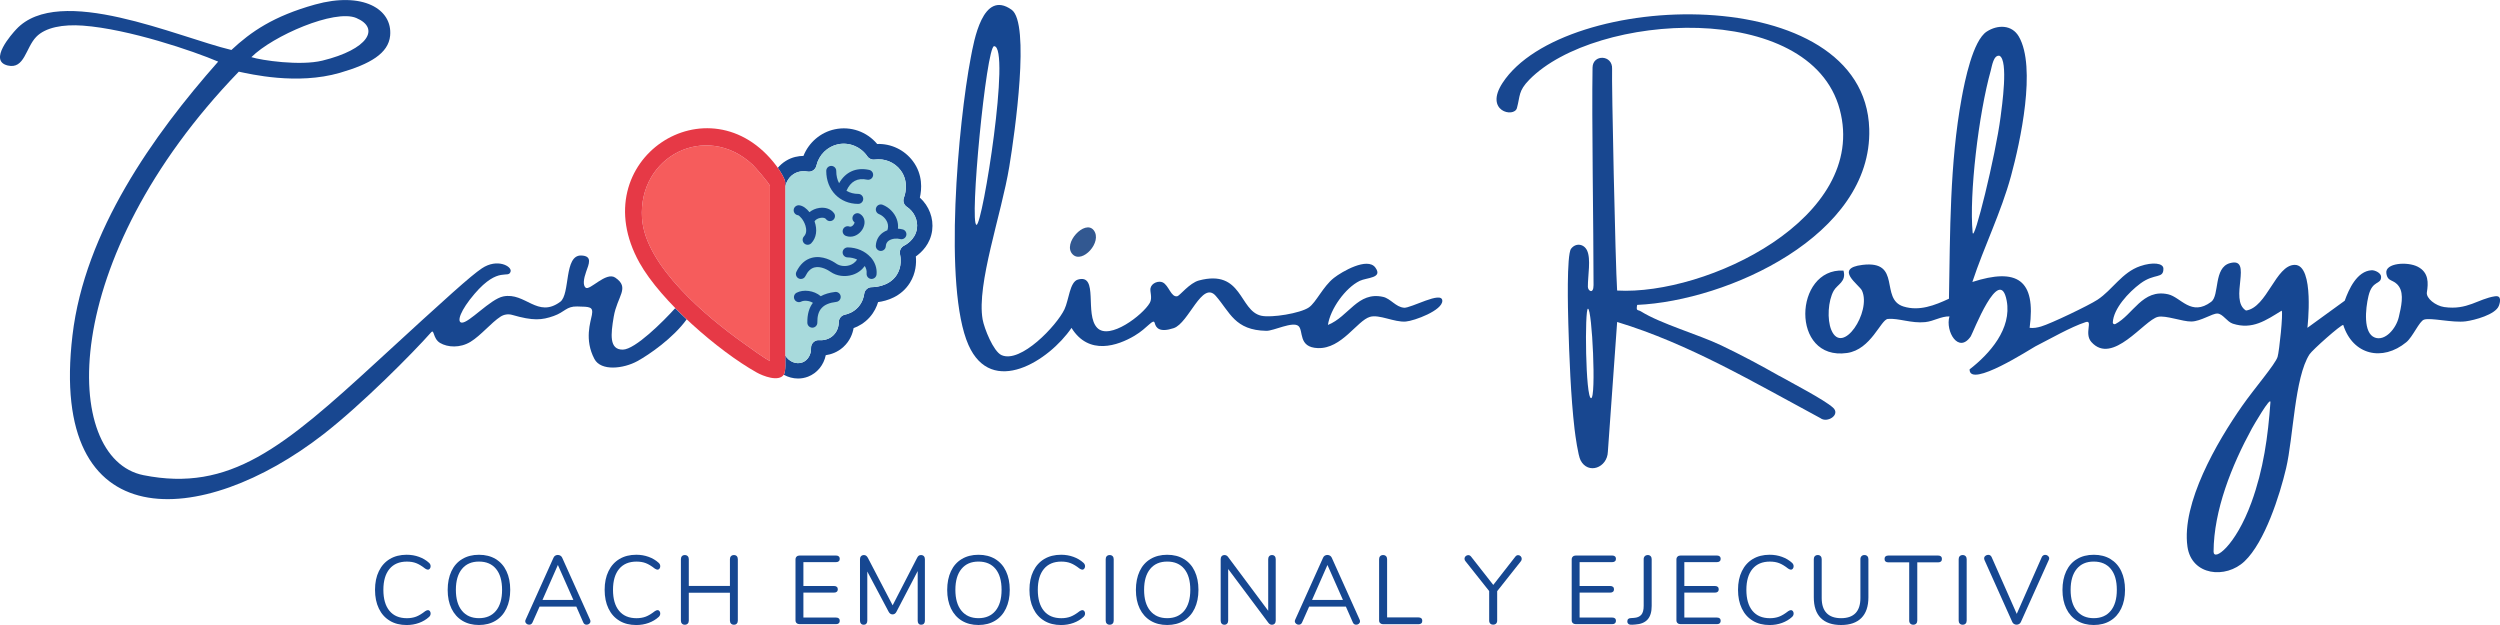 <svg xmlns="http://www.w3.org/2000/svg" id="Capa_2" data-name="Capa 2" viewBox="0 0 1000 250"><defs><style>      .cls-1 {        fill: #164791;      }      .cls-2 {        fill: #164791;      }      .cls-3 {        fill: #a8dadc;      }      .cls-4 {        fill: #325891;      }      .cls-5 {        fill: #164792;      }      .cls-6 {        fill: #f65c5c;      }      .cls-7 {        fill: #e63946;      }      .cls-8 {        fill: #184790;      }    </style></defs><g id="Logo"><g><g><path class="cls-2" d="M155.93,248.3c-1.9-1.13-3.36-2.75-4.38-4.87-1.03-2.12-1.54-4.62-1.54-7.5s.51-5.35,1.54-7.46c1.03-2.12,2.49-3.74,4.38-4.87,1.9-1.13,4.14-1.7,6.74-1.7,1.74,0,3.38.28,4.93.84,1.55.56,2.89,1.36,4.03,2.4.42.39.62.84.62,1.36,0,.36-.1.68-.31.96-.21.27-.46.41-.74.41-.31,0-.69-.14-1.13-.43-1.32-1.04-2.53-1.77-3.6-2.18-1.08-.42-2.32-.62-3.72-.62-3.01,0-5.33.98-6.96,2.94-1.62,1.96-2.44,4.75-2.44,8.36s.81,6.44,2.44,8.4c1.62,1.96,3.94,2.94,6.96,2.94,1.38,0,2.61-.21,3.7-.62,1.09-.42,2.3-1.14,3.62-2.18.44-.29.82-.43,1.13-.43.29,0,.53.13.74.39.21.26.31.58.31.97,0,.52-.21.97-.62,1.36-1.14,1.04-2.49,1.84-4.03,2.4-1.55.56-3.19.84-4.93.84-2.6,0-4.85-.56-6.74-1.7Z"></path><path class="cls-2" d="M184.94,248.29c-1.88-1.14-3.33-2.77-4.35-4.87-1.01-2.1-1.52-4.59-1.52-7.44s.5-5.38,1.5-7.5c1-2.12,2.44-3.74,4.33-4.87s4.11-1.7,6.68-1.7,4.8.56,6.68,1.7c1.88,1.13,3.33,2.75,4.33,4.87,1,2.12,1.5,4.61,1.5,7.46s-.51,5.35-1.52,7.46c-1.01,2.12-2.46,3.75-4.35,4.89-1.88,1.14-4.1,1.71-6.64,1.71s-4.76-.57-6.64-1.71ZM198.39,244.33c1.62-1.96,2.44-4.76,2.44-8.4s-.81-6.43-2.42-8.38c-1.61-1.95-3.88-2.92-6.82-2.92s-5.18.98-6.8,2.94c-1.62,1.96-2.44,4.75-2.44,8.36s.81,6.4,2.44,8.38c1.62,1.97,3.89,2.96,6.8,2.96s5.18-.98,6.8-2.94Z"></path><path class="cls-2" d="M236.17,248.52c0,.39-.15.71-.45.97-.3.26-.66.39-1.07.39-.65,0-1.1-.31-1.36-.94l-2.77-6.31h-14.69l-2.81,6.31c-.26.62-.72.94-1.36.94-.42,0-.78-.14-1.09-.41s-.47-.6-.47-.99c0-.21.05-.41.16-.62l11.15-24.79c.16-.36.39-.64.7-.82.31-.18.65-.27,1.01-.27.39,0,.74.1,1.05.29s.55.46.7.8l11.15,24.79c.1.21.16.43.16.66ZM229.35,239.98l-6.2-13.99-6.16,13.99h12.35Z"></path><path class="cls-2" d="M247.78,248.3c-1.9-1.13-3.36-2.75-4.38-4.87-1.03-2.12-1.54-4.62-1.54-7.5s.51-5.35,1.54-7.46c1.03-2.12,2.49-3.74,4.38-4.87,1.9-1.13,4.14-1.7,6.74-1.7,1.74,0,3.38.28,4.93.84,1.55.56,2.89,1.36,4.03,2.4.42.39.62.84.62,1.36,0,.36-.1.68-.31.96-.21.27-.46.41-.74.41-.31,0-.69-.14-1.13-.43-1.32-1.04-2.53-1.77-3.6-2.18-1.08-.42-2.32-.62-3.72-.62-3.01,0-5.33.98-6.96,2.94-1.62,1.96-2.44,4.75-2.44,8.36s.81,6.44,2.44,8.4c1.62,1.96,3.94,2.94,6.96,2.94,1.38,0,2.61-.21,3.7-.62,1.09-.42,2.3-1.14,3.62-2.18.44-.29.82-.43,1.13-.43.29,0,.53.13.74.39.21.26.31.58.31.97,0,.52-.21.97-.62,1.36-1.14,1.04-2.49,1.84-4.03,2.4-1.55.56-3.19.84-4.93.84-2.6,0-4.85-.56-6.74-1.7Z"></path><path class="cls-2" d="M294.72,222.47c.27.3.41.7.41,1.19v24.59c0,.49-.14.89-.41,1.19s-.66.45-1.15.45-.88-.15-1.17-.45c-.29-.3-.43-.7-.43-1.19v-11.15h-16.45v11.15c0,.49-.14.89-.43,1.19-.29.3-.68.45-1.17.45s-.88-.15-1.15-.45-.41-.7-.41-1.19v-24.59c0-.49.14-.89.41-1.19.27-.3.66-.45,1.15-.45s.88.15,1.17.45c.29.3.43.7.43,1.19v10.72h16.45v-10.72c0-.49.14-.89.43-1.19.29-.3.68-.45,1.17-.45s.88.15,1.15.45Z"></path><path class="cls-2" d="M318.65,249.26c-.3-.29-.45-.66-.45-1.13v-24.36c0-.47.15-.84.45-1.13.3-.29.69-.43,1.19-.43h14.58c.47,0,.83.12,1.09.35.26.23.39.56.39.97s-.13.74-.39.97c-.26.23-.62.35-1.09.35h-13.06v9.55h12.28c.47,0,.83.12,1.09.35.26.23.39.56.39.97s-.13.74-.39.97c-.26.23-.62.35-1.09.35h-12.28v9.98h13.06c.47,0,.83.11,1.09.33.26.22.39.55.39.99,0,.42-.13.74-.39.97-.26.23-.62.35-1.09.35h-14.58c-.49,0-.89-.14-1.19-.43Z"></path><path class="cls-2" d="M369.55,222.47c.27.3.41.7.41,1.19v24.67c0,.47-.13.84-.39,1.13-.26.29-.62.43-1.09.43s-.82-.14-1.05-.43c-.23-.29-.35-.66-.35-1.13v-19.91l-8.46,16.21c-.36.75-.9,1.13-1.6,1.13s-1.21-.38-1.6-1.13l-8.5-16.02v19.72c0,.47-.12.84-.37,1.13s-.6.43-1.07.43-.83-.14-1.09-.43c-.26-.29-.39-.66-.39-1.13v-24.67c0-.49.14-.89.43-1.19.29-.3.68-.45,1.17-.45.65,0,1.17.38,1.56,1.13l9.9,18.98,9.78-18.98c.21-.42.43-.71.68-.88.25-.17.54-.25.88-.25.49,0,.88.15,1.15.45Z"></path><path class="cls-2" d="M384.75,248.29c-1.88-1.14-3.33-2.77-4.35-4.87-1.01-2.1-1.52-4.59-1.52-7.44s.5-5.38,1.5-7.5c1-2.12,2.44-3.74,4.33-4.87s4.11-1.7,6.68-1.7,4.8.56,6.68,1.7c1.88,1.13,3.33,2.75,4.33,4.87,1,2.12,1.5,4.61,1.5,7.46s-.51,5.35-1.52,7.46c-1.01,2.12-2.46,3.75-4.35,4.89-1.88,1.14-4.1,1.71-6.64,1.71s-4.76-.57-6.64-1.71ZM398.19,244.33c1.62-1.96,2.44-4.76,2.44-8.4s-.81-6.43-2.42-8.38c-1.61-1.95-3.88-2.92-6.82-2.92s-5.18.98-6.8,2.94c-1.62,1.96-2.44,4.75-2.44,8.36s.81,6.4,2.44,8.38c1.62,1.97,3.89,2.96,6.8,2.96s5.18-.98,6.8-2.94Z"></path><path class="cls-2" d="M417.7,248.3c-1.9-1.13-3.36-2.75-4.38-4.87-1.03-2.12-1.54-4.62-1.54-7.5s.51-5.35,1.54-7.46c1.03-2.12,2.49-3.74,4.38-4.87,1.9-1.13,4.14-1.7,6.74-1.7,1.74,0,3.38.28,4.93.84,1.55.56,2.89,1.36,4.03,2.4.42.39.62.84.62,1.36,0,.36-.1.68-.31.96-.21.27-.46.41-.74.41-.31,0-.69-.14-1.13-.43-1.32-1.04-2.53-1.77-3.6-2.18-1.08-.42-2.32-.62-3.72-.62-3.01,0-5.33.98-6.96,2.94-1.62,1.96-2.44,4.75-2.44,8.36s.81,6.44,2.44,8.4c1.62,1.96,3.94,2.94,6.96,2.94,1.38,0,2.61-.21,3.7-.62,1.09-.42,2.3-1.14,3.62-2.18.44-.29.82-.43,1.13-.43.29,0,.53.13.74.39.21.26.31.58.31.97,0,.52-.21.97-.62,1.36-1.14,1.04-2.49,1.84-4.03,2.4-1.55.56-3.19.84-4.93.84-2.6,0-4.85-.56-6.74-1.7Z"></path><path class="cls-2" d="M442.71,249.44c-.29-.3-.43-.7-.43-1.19v-24.59c0-.49.14-.89.43-1.19.29-.3.68-.45,1.17-.45s.88.15,1.17.45c.29.3.43.7.43,1.19v24.59c0,.49-.14.89-.43,1.19-.29.3-.68.45-1.17.45s-.88-.15-1.17-.45Z"></path><path class="cls-2" d="M460.23,248.29c-1.88-1.14-3.33-2.77-4.35-4.87-1.01-2.1-1.52-4.59-1.52-7.44s.5-5.38,1.5-7.5c1-2.12,2.44-3.74,4.33-4.87s4.11-1.7,6.68-1.7,4.8.56,6.68,1.7c1.88,1.13,3.33,2.75,4.33,4.87,1,2.12,1.5,4.61,1.5,7.46s-.51,5.35-1.52,7.46c-1.01,2.12-2.46,3.75-4.35,4.89-1.88,1.14-4.1,1.71-6.64,1.71s-4.76-.57-6.64-1.71ZM473.68,244.33c1.62-1.96,2.44-4.76,2.44-8.4s-.81-6.43-2.42-8.38c-1.61-1.95-3.88-2.92-6.82-2.92s-5.18.98-6.8,2.94c-1.62,1.96-2.44,4.75-2.44,8.36s.81,6.4,2.44,8.38c1.62,1.97,3.89,2.96,6.8,2.96s5.18-.98,6.8-2.94Z"></path><path class="cls-2" d="M509.9,222.47c.26.3.39.7.39,1.19v24.59c0,.49-.14.89-.41,1.19s-.66.45-1.15.45-.92-.22-1.29-.66l-16.17-21.63v20.65c0,.49-.14.89-.41,1.19s-.64.45-1.11.45-.83-.15-1.09-.45c-.26-.3-.39-.7-.39-1.19v-24.59c0-.49.14-.89.41-1.19.27-.3.66-.45,1.15-.45.52,0,.96.22,1.32.66l16.13,21.63v-20.65c0-.49.14-.89.41-1.19.27-.3.64-.45,1.11-.45s.83.15,1.09.45Z"></path><path class="cls-2" d="M544,248.52c0,.39-.15.71-.45.97-.3.26-.66.39-1.07.39-.65,0-1.1-.31-1.36-.94l-2.77-6.31h-14.69l-2.81,6.31c-.26.62-.71.94-1.36.94-.42,0-.78-.14-1.09-.41s-.47-.6-.47-.99c0-.21.05-.41.16-.62l11.15-24.79c.16-.36.39-.64.7-.82.31-.18.65-.27,1.01-.27.39,0,.74.1,1.05.29s.55.46.7.8l11.15,24.79c.1.21.16.43.16.66ZM537.18,239.98l-6.2-13.99-6.16,13.99h12.35Z"></path><path class="cls-2" d="M552.09,249.28c-.3-.27-.45-.63-.45-1.07v-24.55c0-.49.14-.89.43-1.19.29-.3.68-.45,1.17-.45s.88.15,1.17.45c.29.3.43.7.43,1.19v23.31h12.59c.47,0,.83.12,1.09.35.26.23.39.57.39,1.01s-.13.78-.39,1.01c-.26.23-.62.35-1.09.35h-14.22c-.44,0-.81-.14-1.11-.41Z"></path><path class="cls-2" d="M607.29,222.06c.36,0,.69.14.97.43.29.29.43.64.43,1.05,0,.39-.12.71-.35.97l-9.47,11.96v11.77c0,.52-.15.92-.45,1.21-.3.29-.68.43-1.15.43s-.85-.14-1.15-.43c-.3-.29-.45-.69-.45-1.21v-11.81l-9.47-11.93c-.26-.29-.39-.61-.39-.97,0-.42.15-.77.45-1.05.3-.29.64-.43,1.03-.43.44,0,.82.19,1.13.58l8.89,11.34,8.85-11.34c.31-.39.69-.58,1.13-.58Z"></path><path class="cls-2" d="M629.13,249.26c-.3-.29-.45-.66-.45-1.13v-24.36c0-.47.15-.84.45-1.13.3-.29.7-.43,1.19-.43h14.58c.47,0,.83.12,1.09.35.26.23.39.56.39.97s-.13.74-.39.97c-.26.23-.62.35-1.09.35h-13.06v9.55h12.28c.47,0,.83.12,1.09.35.26.23.39.56.39.97s-.13.74-.39.97c-.26.23-.62.35-1.09.35h-12.28v9.98h13.06c.47,0,.83.11,1.09.33.26.22.39.55.39.99,0,.42-.13.74-.39.97-.26.23-.62.35-1.09.35h-14.58c-.49,0-.89-.14-1.19-.43Z"></path><path class="cls-2" d="M651.44,249.61c-.34-.23-.51-.58-.51-1.05,0-.86.48-1.3,1.44-1.32l1.17-.08c1.32-.08,2.31-.49,2.96-1.23.65-.74.97-1.93.97-3.57v-18.71c0-.49.16-.89.47-1.19.31-.3.69-.45,1.13-.45.49,0,.88.15,1.17.45.29.3.43.7.43,1.19v18.75c0,2.39-.55,4.19-1.64,5.4-1.09,1.21-2.74,1.88-4.95,2.01l-1.17.08c-.65.05-1.14-.04-1.48-.27Z"></path><path class="cls-2" d="M671.02,249.26c-.3-.29-.45-.66-.45-1.13v-24.36c0-.47.15-.84.45-1.13.3-.29.7-.43,1.19-.43h14.58c.47,0,.83.12,1.09.35.26.23.39.56.39.97s-.13.74-.39.97c-.26.23-.62.35-1.09.35h-13.06v9.55h12.28c.47,0,.83.12,1.09.35.26.23.39.56.39.97s-.13.74-.39.97c-.26.23-.62.35-1.09.35h-12.28v9.98h13.06c.47,0,.83.11,1.09.33.26.22.39.55.39.99,0,.42-.13.74-.39.97-.26.23-.62.35-1.09.35h-14.58c-.49,0-.89-.14-1.19-.43Z"></path><path class="cls-2" d="M701.13,248.3c-1.9-1.13-3.36-2.75-4.38-4.87-1.03-2.12-1.54-4.62-1.54-7.5s.51-5.35,1.54-7.46c1.03-2.12,2.49-3.74,4.38-4.87,1.9-1.13,4.14-1.7,6.74-1.7,1.74,0,3.38.28,4.93.84,1.55.56,2.89,1.36,4.03,2.4.41.39.62.84.62,1.36,0,.36-.1.68-.31.96-.21.27-.46.41-.74.41-.31,0-.69-.14-1.13-.43-1.32-1.04-2.53-1.77-3.6-2.18-1.08-.42-2.32-.62-3.72-.62-3.01,0-5.33.98-6.96,2.94-1.62,1.96-2.44,4.75-2.44,8.36s.81,6.44,2.44,8.4c1.62,1.96,3.94,2.94,6.96,2.94,1.38,0,2.61-.21,3.7-.62,1.09-.42,2.3-1.14,3.62-2.18.44-.29.82-.43,1.13-.43.29,0,.53.13.74.39.21.26.31.58.31.97,0,.52-.21.97-.62,1.36-1.14,1.04-2.49,1.84-4.03,2.4s-3.19.84-4.93.84c-2.6,0-4.85-.56-6.74-1.7Z"></path><path class="cls-2" d="M728.29,247.19c-1.85-1.87-2.77-4.62-2.77-8.26v-15.28c0-.49.14-.89.43-1.19.29-.3.68-.45,1.17-.45.47,0,.84.15,1.13.45.29.3.43.7.43,1.19v15.55c0,2.68.66,4.69,1.97,6.04,1.31,1.35,3.24,2.03,5.79,2.03s4.47-.68,5.77-2.03c1.3-1.35,1.95-3.36,1.95-6.04v-15.55c0-.49.15-.89.45-1.19.3-.3.68-.45,1.15-.45.49,0,.88.15,1.17.45.29.3.43.7.43,1.19v15.28c0,3.61-.93,6.36-2.79,8.24-1.86,1.88-4.57,2.83-8.13,2.83s-6.3-.94-8.14-2.81Z"></path><path class="cls-2" d="M764.13,249.44c-.3-.3-.45-.7-.45-1.19v-23.31h-8.38c-.47,0-.83-.12-1.09-.35-.26-.23-.39-.57-.39-1.01s.13-.78.39-1.01c.26-.23.62-.35,1.09-.35h19.99c.47,0,.83.12,1.09.35.26.23.39.57.39,1.01s-.13.78-.39,1.01c-.26.23-.62.35-1.09.35h-8.38v23.31c0,.49-.14.89-.43,1.19-.29.3-.68.45-1.17.45s-.89-.15-1.19-.45Z"></path><path class="cls-2" d="M783.9,249.44c-.29-.3-.43-.7-.43-1.19v-24.59c0-.49.14-.89.43-1.19.29-.3.68-.45,1.17-.45s.88.15,1.17.45c.29.3.43.7.43,1.19v24.59c0,.49-.14.89-.43,1.19-.29.3-.68.45-1.17.45s-.88-.15-1.17-.45Z"></path><path class="cls-2" d="M817.28,222.17c.25-.16.51-.23.8-.23.42,0,.79.14,1.11.41.32.27.49.6.49.99,0,.21-.05.42-.16.62l-11.18,24.86c-.16.34-.39.6-.7.78-.31.18-.65.27-1.01.27s-.7-.09-1.01-.27c-.31-.18-.55-.44-.7-.78l-11.15-24.86c-.08-.21-.12-.4-.12-.59,0-.41.17-.76.51-1.03.34-.27.71-.41,1.13-.41.62,0,1.08.3,1.36.9l10.05,22.72,10.02-22.72c.13-.29.32-.51.57-.66Z"></path><path class="cls-2" d="M830.85,248.29c-1.88-1.14-3.33-2.77-4.34-4.87-1.01-2.1-1.52-4.59-1.52-7.44s.5-5.38,1.5-7.5c1-2.12,2.44-3.74,4.33-4.87,1.88-1.13,4.11-1.7,6.68-1.7s4.8.56,6.68,1.7,3.33,2.75,4.33,4.87c1,2.12,1.5,4.61,1.5,7.46s-.51,5.35-1.52,7.46c-1.01,2.12-2.46,3.75-4.34,4.89-1.88,1.14-4.1,1.71-6.64,1.71s-4.76-.57-6.65-1.71ZM844.29,244.33c1.62-1.96,2.44-4.76,2.44-8.4s-.81-6.43-2.42-8.38c-1.61-1.95-3.88-2.92-6.82-2.92s-5.18.98-6.8,2.94c-1.62,1.96-2.44,4.75-2.44,8.36s.81,6.4,2.44,8.38c1.62,1.97,3.89,2.96,6.8,2.96s5.18-.98,6.8-2.94Z"></path></g><g><path class="cls-4" d="M437.48,92.09c3.63,4.66-4.6,13.61-8.44,9.63-4.17-4.32,4.97-14.08,8.44-9.63Z"></path><path class="cls-5" d="M998.01,118.51c-6.77,1.02-11.04,5.65-20.35,4.31-3.39-.49-7.29-3.49-6.91-5.88.59-3.71.83-7.93-3.65-10.25-4.16-2.15-13.06-1.48-12.57,2.53.47,3.81,2.98,2.26,5.09,5.43,2.04,3.06.86,8.07-.11,12.22-1.08,4.59-5.49,9.69-9.57,8.16-4.7-1.76-3.8-11.39-2.55-16.64,1.56-6.54,5.05-4.33,5.05-7.65,0-1.6-2.54-2.72-3.83-2.64-5.85.37-9.08,7.59-10.72,12.19l-14.93,10.84s2.97-25.25-5.08-25.18c-7.62.07-11.04,17.03-19.48,18.27-7.03-4.27,3.08-21.54-6.4-18.97-6.64,1.79-4.13,12.93-7.51,15.47-8.02,6.02-12.11-1.84-17.23-3-10.27-2.33-14.04,8.2-21.1,11.89-.48.25-1.07-.1-1.04-.63.26-5.49,6.22-12.01,11.06-15.6,5.7-4.23,9.24-1.73,9.18-5.94-.03-2.22-4.3-2.69-9.27-.99-7.34,2.51-11.02,9.44-17.1,13.45-3.48,2.29-18.71,9.58-22.53,10.69-1.54.45-3,.75-4.61.54,2.61-19.34-5.07-24.08-22.91-18.34,4.72-14.27,11.49-27.8,15.46-42.38,3.71-13.62,10.25-43.57,3.12-55.81-2.79-4.79-8.49-4.77-12.81-1.98-5.59,3.6-8.83,19.96-10.05,26.61-4.79,26.08-4.6,53.79-5.08,80.26-5.65,2.63-11.85,5.09-18.2,3.11-9.63-3-.46-18.59-16.44-16.64-11.53,1.41-1.2,7.97-.14,10.3,3.85,8.45-7.86,26.29-12.28,15.72-1.75-4.19-1.29-11.66.94-15.65,1.45-2.6,5.19-3.61,3.93-8.1-19.87-1.08-21.33,36.21,1.42,32.97,9.67-1.38,13.46-13.37,16.34-13.63,4.21-.38,9.41,1.85,14.91,1.28,3.54-.37,6.22-2.33,9.72-2.29-1.75,5.97,3.65,15.14,8.54,7.96.75-1.11,11.54-29.26,14.36-14.22,2.09,11.18-6.79,21.23-14.85,27.45-.15,7.81,24.71-8.38,26.3-9.19,5.83-2.95,14.18-7.78,20.1-9.7,3.16-1.02-.72,4.54,2.32,7.95,8.44,9.49,21.11-8.77,26.6-10.06,3.11-.73,9.85,1.95,13.46,1.86,3.74-.1,8.24-3.23,10.33-3.19,2.19.04,3.8,3.28,6.2,4.06,7.83,2.53,13.3-1.39,19.53-5.22.65.88-.98,16.39-1.64,18.5-.92,2.97-9.2,12.5-14.21,19.67-10.02,14.33-24.29,38.87-21.84,56.23,1.64,11.61,15.31,13.02,22.84,5.86,8.1-7.69,14.08-26.41,16.62-37.22,2.92-12.44,3.37-36.27,9.36-45.56,1.11-1.73,12.63-11.97,13.5-11.76,3.8,12,15.66,14.79,25.24,6.89,2.57-2.12,5.17-8.37,7.06-9.01,2.65-.91,11.46,1.36,16.69.68,3.5-.46,11.93-2.7,13.25-6.22.64-1.69,1.07-4.19-1.5-3.8ZM796.35,28.01c.44-1.56,1.08-6.13,3.44-5.7,3.66,1.76.97,20.31.44,24.46-1.96,15.33-10.74,50.93-11.18,46.25-1.42-15.07,2.35-47.35,7.31-65.01ZM900.58,200.96c-6.41,17.58-15.17,23.76-15.15,19.67.09-16.51,7.22-34.38,15.34-49.26.66-1.2,7.59-13.15,7.4-10.45-.97,13.6-2.76,26.79-7.59,40.04Z"></path><path class="cls-8" d="M711.78,150.4c-7.56-4.31-15.42-8.49-23.27-12.24-9.36-4.46-24.14-8.6-32.17-13.62-1.19-.74-2,.06-1.47-2.58,36.08-1.61,94.1-27.75,92.83-70.39-1.78-59.69-122.26-55.86-146.68-18.4-7.44,11.4,4.66,14.04,5.75,10.06,1.36-5.01.51-6.81,4.98-11.37,26.48-26.98,112.37-32.15,124.15,11.93,11.64,43.53-53.42,74.44-89.05,72.43-.7-10.78-2.24-83.68-2.01-88.66.27-5.67-7.72-5.97-7.82-.55-.36,19.96.4,64.33.4,87.02,0,3.83-2.25,2.32-2.27.72-.03-4.48,1.3-11.18-.33-14.58-1.3-2.7-4.56-3.09-6.39-.67-1.83,2.41-1.24,24.97-1.1,29.93.35,12.9,1,29.49,2.49,42.18.32,2.7,1.41,10.56,2.4,12.49,2.99,5.84,10.74,3.04,10.93-3.45l3.71-51.86c28.74,8.7,54.93,24.3,81.28,38.45,2.76,2.14,8.2-1.36,5.07-4.18-3.53-3.2-16.44-9.86-21.43-12.7ZM636.44,159.27c-2.25,0-2.61-35.81-1.26-35.79,1.68.01,3.36,35.79,1.26,35.79Z"></path><path class="cls-2" d="M561.58,123.08c-3.23-.23-5.36-3.65-8.32-4.32-10.18-2.31-13.74,7.88-22.09,11.22.93-6.34,6.95-14.82,12.71-17.63,2.82-1.38,9.43-1.02,6.25-5.34-3.15-4.27-13.36,1.63-16.58,4.17-4.36,3.44-7.09,9.77-9.98,11.78-3.43,2.38-15.04,4.25-19.09,3.33-8.91-2.03-7.4-18.74-24.91-14.1-3.73.99-7.67,6.08-8.62,6.3-2.54.57-3.39-4.36-5.88-5.54-1.55-.73-4.38.14-4.87,2.33-.3,1.34.86,3.9-.29,5.89-2.82,4.87-16.09,14.99-21,9.99-5.26-5.35.77-21.81-7.77-19.32-3.26.95-3.57,8.14-5.35,11.88-3.09,6.51-17.55,21.8-25.2,18.32-3.25-1.48-6.91-10.7-7.54-14.28-2.47-14.1,7.53-41.99,10.66-61.05,2.27-13.78,8.42-57.48.94-62.81-11.6-8.28-15.09,12.62-16.37,19.32-4.93,25.91-11.04,91.85-.89,114.77,9.29,20.97,32.27,6.3,41.22-6.83,6.94,11.22,18.57,7.07,25.17,3.16,5.42-3.21,7.58-7.21,8.13-5.06.5,1.93,1.93,3.85,7.56,2,6.06-2,11.36-19.2,16.84-12.91,5.72,6.56,7.59,13.77,20.26,13.98,2.88.05,10.55-3.91,12.82-1.92,2.12,1.86-.25,8.54,7.77,8.83,9.55.35,15.7-11.01,20.84-12.5,3.73-1.08,9.72,2.24,14.31,1.88,3.41-.27,14.78-4.47,14.62-8.36-.17-4.03-12.5,3.05-15.38,2.85ZM390.62,89.93c-2.99,0,3.9-71.46,7.02-71.46,6.76,0-4.61,71.46-7.02,71.46Z"></path><g><path class="cls-8" d="M270.11,123.24c-4.89,5.43-16.07,16.55-20.97,16.61-5.52.07-4.84-6.13-3.65-13.15,1.41-8.33,6.63-11.58.6-15.66-3.71-2.51-10.24,5.42-11.85,4.02-1.16-1.01-.76-3.6.2-6.32,1.1-3.1,2.69-6.37-1.92-6.54-7.03-.26-4.32,15.49-8.43,18.53-9.1,6.72-13.9-3.92-22.78-2.16-5.23,1.04-13.84,10.82-16.66,10.48-2.06-.25-.46-4.95,5.18-11.53,9.71-11.34,13.55-5.77,14.42-8.94.56-2.05-5.38-5.38-11.53-1.22-4.46,3.02-13.03,10.71-41.8,37.15-37.55,34.5-58.97,52.46-93.54,45.56-32.95-6.58-34.55-86.14,38.14-161.4,4.53.93,23.26,5.44,40.44.46,12.09-3.51,19.4-7.77,20.09-14.83,1.04-10.72-11.05-17.78-30.06-12.48-16.63,4.64-25.63,10.89-33.43,18.17C71.2,14.93,23.64-6.75,6.47,11.75c-1.59,1.71-11.39,12.58-3.34,14.46,6.67,1.56,7.12-7.05,11.34-11.44,3.69-3.83,10.7-5.1,18.69-4.52,18.23,1.34,44.26,10.18,54.11,14.4-25.97,29.38-53.39,67.92-58.28,109.48-9.7,81.77,51.94,77.15,100.31,39.63,15.38-11.93,35.93-32.65,43.11-40.78,1.39-1.58.64,2.44,3.64,4.21,2.99,1.77,7.96,2.11,12.17-.47,4.16-2.55,8.31-7.69,12.01-10.07,1.37-.88,3.06-1.14,4.63-.69,8.46,2.45,11.86,2.11,16.61.44,4.52-1.59,5.02-3.92,9.44-3.81,5.08.12,6.44.06,5.85,3.38-.49,2.75-3.11,9.87,1.01,17.63,2.61,4.93,11.58,3.93,17.21.84,4.65-2.56,14.25-9.16,19.69-16.69-1.57-1.48-3.11-2.99-4.59-4.5ZM142.5,7.19c9.69,4.08,4.8,12.58-13.55,17.06-8.93,2.18-24.49-.13-28.4-1.39,8.57-8.55,33.33-19.3,41.95-15.67Z"></path><path class="cls-8" d="M275.28,118.85s-.06-.06-.09-.09h0s.06.06.09.09Z"></path></g></g><g><g><path class="cls-1" d="M367.94,79.04c.74-3.19,1.29-9.15-2.8-14.6-3.37-4.5-8.71-7.04-14.27-6.85-4.13-4.93-10.6-7.22-16.95-5.87-5.71,1.21-10.4,5.27-12.54,10.64-1.96.02-4.52.43-7.05,2-1.32.82-2.37,1.78-3.2,2.78,1.15,1.64,2.82,4.32,2.96,5.71v1.95c.16-.9.86-3.62,3.46-5.22,2.24-1.38,4.54-1.12,5.43-.95,1.62.32,3.21-.71,3.57-2.32.99-4.31,4.38-7.68,8.65-8.58,4.43-.95,9.15.98,11.72,4.78.65.97,1.8,1.48,2.96,1.32,3.99-.55,7.98,1.1,10.38,4.3,3.69,4.92,1.44,10.65,1.34,10.88-.56,1.36-.09,2.92,1.14,3.73,2.89,1.91,4.48,5.29,4.05,8.62-.61,4.69-4.92,6.79-5.11,6.88-1.3.62-2,2.06-1.67,3.46.25,1.05.88,4.76-1.24,8.16-3.19,5.12-9.87,5-9.93,5.01-1.59-.05-2.95,1.11-3.15,2.68-.14,1.12-.64,3.3-2.38,5.26-1.87,2.1-4.15,2.82-5.34,3.07-1.44.29-2.47,1.57-2.45,3.04,0,.54-.07,3.31-2.32,5.35-2.2,2-4.91,1.85-5.43,1.8-.88-.08-1.76.22-2.4.83-.64.61-.99,1.47-.95,2.35.11,2.54-1.29,4.88-3.41,5.7-2.49.96-5.47-.28-6.92-2.79.02,2.11.31,6.42-.54,7.69-.01.02-.03.03-.04.05,1.75.98,3.72,1.51,5.71,1.51,1.34,0,2.69-.24,4-.74,3.67-1.42,6.29-4.69,7.09-8.59,2.04-.29,4.66-1.13,7.02-3.27,2.72-2.47,3.74-5.44,4.11-7.56,1.93-.7,4.35-2,6.45-4.36,1.83-2.06,2.81-4.26,3.35-6.05,3.37-.45,9.2-2.06,12.73-7.72,2.42-3.89,2.62-7.89,2.37-10.55,2.32-1.63,5.81-4.94,6.53-10.4.64-4.87-1.26-9.79-4.9-13.09Z"></path><path class="cls-3" d="M362.73,82.72c-1.23-.81-1.7-2.38-1.14-3.73.09-.23,2.35-5.96-1.34-10.88-2.4-3.21-6.39-4.86-10.38-4.3-1.16.16-2.3-.35-2.96-1.32-2.57-3.81-7.28-5.73-11.72-4.78-4.27.91-7.66,4.28-8.65,8.58-.37,1.61-1.95,2.64-3.57,2.32-.89-.17-3.19-.43-5.43.95-2.6,1.6-3.3,4.33-3.46,5.22,0,23.21,0,55.61,0,66.95,0,.13,0,.26,0,.41,1.45,2.51,4.44,3.75,6.92,2.79,2.12-.82,3.52-3.16,3.41-5.7-.04-.88.31-1.74.95-2.35.64-.61,1.52-.91,2.4-.83.52.05,3.23.2,5.43-1.8,2.25-2.04,2.32-4.81,2.32-5.35-.02-1.47,1.01-2.75,2.45-3.04,1.19-.24,3.47-.97,5.34-3.07,1.74-1.96,2.24-4.14,2.38-5.26.2-1.57,1.55-2.73,3.15-2.68.06,0,6.74.12,9.93-5.01,2.12-3.41,1.48-7.11,1.24-8.16-.33-1.4.37-2.85,1.67-3.46.18-.09,4.49-2.19,5.11-6.88.44-3.33-1.15-6.71-4.05-8.62Z"></path><path class="cls-1" d="M361.11,91.78c-.57-.16-1.23-.27-1.93-.31.14-1.28-.02-2.57-.48-3.83-.95-2.55-3.05-4.69-5.63-5.72-1.03-.41-2.19.09-2.6,1.12-.41,1.03.09,2.19,1.12,2.6,1.52.61,2.81,1.91,3.36,3.39.38,1.02.36,2.05,0,3.07-.62.24-1.22.53-1.77.92-1.73,1.22-2.72,3.03-2.85,5.23-.07,1.1.77,2.05,1.88,2.12.04,0,.08,0,.12,0,1.05,0,1.93-.82,1.99-1.88.06-.98.43-1.68,1.17-2.21,1.24-.88,3.27-1.03,4.53-.67,1.06.3,2.17-.31,2.47-1.37.3-1.06-.31-2.17-1.37-2.47Z"></path><path class="cls-1" d="M340.09,94.68c-.56,0-1.13-.1-1.71-.31-1.04-.38-1.58-1.52-1.2-2.56.38-1.04,1.53-1.58,2.56-1.2.43.16.88.03,1.33-.36.54-.48.74-1.08.75-1.33-.86-.6-1.11-1.78-.55-2.69.58-.94,1.81-1.23,2.75-.65,1.82,1.13,2.32,3.4,1.24,5.64-.9,1.87-2.88,3.46-5.15,3.46ZM341.9,88.99h.01-.01Z"></path><path class="cls-1" d="M333.6,85.27c-1.19-1.65-3.36-2.44-5.8-2.11-1.55.21-2.94.83-4.01,1.71-1.16-1.47-2.6-2.58-4.09-2.75-1.09-.12-2.1.67-2.22,1.76-.12,1.1.66,2.09,1.75,2.21.52.12,2.21,1.74,2.95,4.19.38,1.27.59,3.03-.57,4.25-.76.8-.73,2.07.07,2.83.39.37.88.55,1.38.55.53,0,1.05-.21,1.45-.62,2.05-2.15,2.52-5.33,1.31-8.74.34-.67,1.38-1.28,2.52-1.43.93-.13,1.72.07,2.03.49.65.9,1.9,1.1,2.79.45.9-.65,1.1-1.9.45-2.79Z"></path><path class="cls-1" d="M347.67,67.96c-5.21-1.13-9.47.81-12.03,5.32-.72-1.31-1.14-2.95-1.14-4.92,0-1.1-.9-2-2-2s-2,.9-2,2c0,7.65,5.38,13.2,12.79,13.2,1.1,0,2-.9,2-2s-.9-2-2-2c-1.64,0-3.29-.4-4.71-1.24,1.66-3.78,4.42-5.28,8.25-4.45,1.08.23,2.14-.45,2.38-1.53.23-1.08-.45-2.14-1.53-2.38Z"></path><path class="cls-1" d="M348.21,102.86c-2.21-2.44-5.54-3.86-9.14-3.9-1.09.03-2.01.88-2.02,1.98-.01,1.1.88,2.01,1.98,2.02,1.35.01,2.66.32,3.81.85-.86,1.35-2.07,2-3.03,2.3-1.79.57-3.91.31-5.27-.64-1.54-1.08-5.56-3.46-9.78-2.36-2.65.69-4.74,2.58-6.2,5.61-.48.99-.06,2.19.93,2.67.28.14.58.2.87.2.74,0,1.46-.42,1.8-1.13.93-1.93,2.15-3.1,3.61-3.48,2.67-.7,5.63,1.18,6.48,1.77,2.4,1.68,5.76,2.13,8.78,1.17,2.03-.64,3.69-1.87,4.88-3.52.48.77.86,1.78.74,3-.1,1.1.71,2.07,1.81,2.17.06,0,.12,0,.18,0,1.02,0,1.89-.78,1.99-1.82.23-2.49-.63-4.95-2.41-6.92Z"></path><path class="cls-1" d="M336.27,118.53c-.13-1.1-1.13-1.88-2.23-1.75-2.26.27-4.17.84-5.74,1.7-2.76-2.36-7-2.78-9.65-1.39-.98.51-1.35,1.72-.84,2.7.51.98,1.72,1.35,2.7.84,1.05-.55,3.14-.43,4.65.5-1.54,2-2.28,4.66-2.22,7.98.02,1.09.91,1.96,2,1.96.01,0,.03,0,.04,0,1.1-.02,1.98-.94,1.96-2.04-.1-5.14,2.16-7.62,7.58-8.27,1.1-.13,1.88-1.13,1.75-2.23Z"></path></g><g><path class="cls-6" d="M307.98,144.28c-.39.43-9.62-6.32-10.47-6.93-14.64-10.4-39.45-30.93-40.71-50.07-1.64-24.84,25.63-38.68,44.18-21.48,1,.93,7,7.79,7,8.64v69.84Z"></path><path class="cls-7" d="M314.08,72.83c-.16-1.64-2.45-5.07-3.51-6.48-26.72-35.51-77.69-2.35-54.79,38.72,8.59,15.41,31.48,35.27,46.87,43.91,2.53,1.42,8.85,3.92,10.89.86.91-1.36.52-6.21.54-8.11,0-11.66,0-45.59,0-68.9ZM307.98,144.28c-.39.43-9.62-6.32-10.47-6.93-14.64-10.4-39.45-30.93-40.71-50.07-1.64-24.84,25.63-38.68,44.18-21.48,1,.93,7,7.79,7,8.64v69.84Z"></path></g></g></g></g></svg>